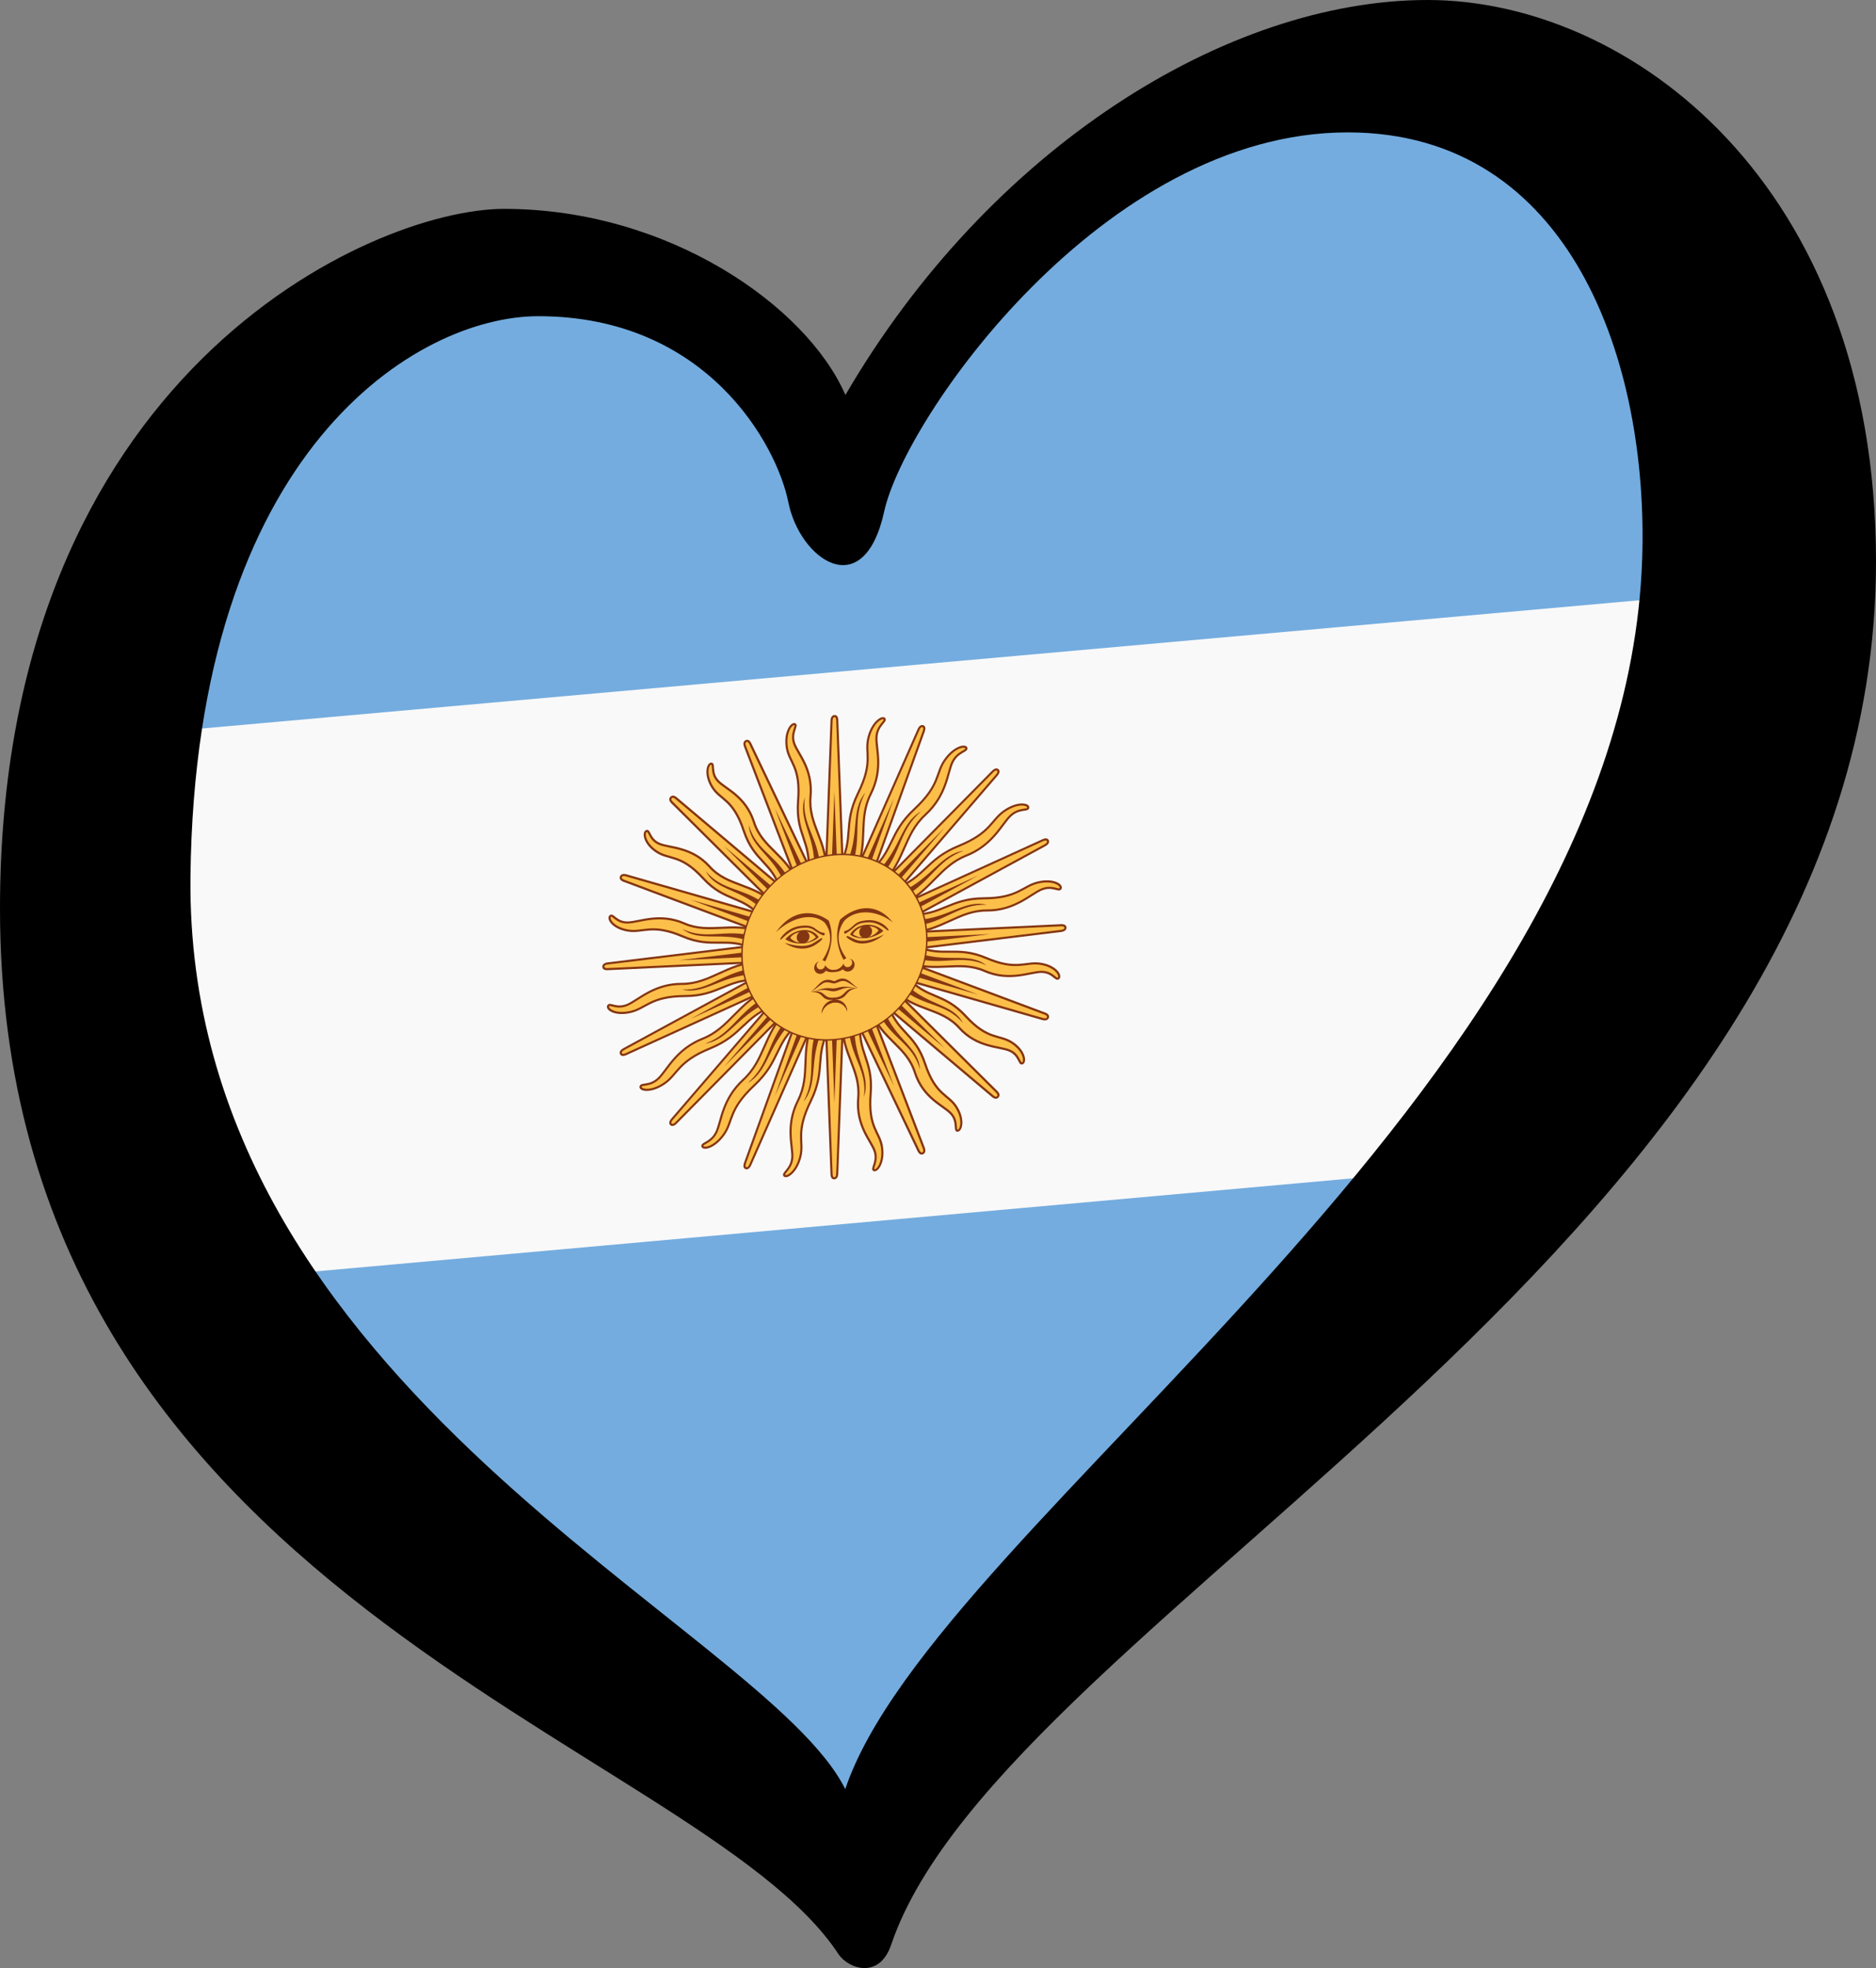 <?xml version="1.0" encoding="UTF-8" standalone="no"?>
<svg
   width="125.33"
   height="131.451"
   xml:space="preserve"
   id="svg2"
   version="1.1"
   xmlns:xlink="http://www.w3.org/1999/xlink"
   xmlns="http://www.w3.org/2000/svg"
   xmlns:svg="http://www.w3.org/2000/svg"
   xmlns:rdf="http://www.w3.org/1999/02/22-rdf-syntax-ns#"
   xmlns:cc="http://creativecommons.org/ns#"
   xmlns:dc="http://purl.org/dc/elements/1.1/"><rect width="100%" height="100%" fill="#808080" stroke="none"/><defs
     id="defs4"><g
       id="petal"><line
         x1="0"
         y1="0"
         x2="25"
         y2="0"
         stroke="#ffd700"
         stroke-width="2"
         id="line7" /><circle
         cx="25"
         cy="0"
         r="5"
         fill="#ffd700"
         id="circle9" /></g><pattern
       y="0"
       x="0"
       height="6"
       width="6"
       patternUnits="userSpaceOnUse"
       id="EMFhbasepattern" /></defs><path
     d="M 18.022,84.807 94.878,77.387 57.245,126.151 Z"
     id="path23"
     style="fill:#74acdf;fill-opacity:1;stroke-width:0.53" /><path
     d="M 116.194,38.646 99.119,77.917 16.431,85.337 7.421,48.234 Z"
     id="path25"
     style="fill:#f9f9f9;fill-opacity:1;stroke-width:0.53" /><path
     d="M 14.841,28.092 37.633,16.961 56.715,30.213 78.447,9.011 109.19,6.361 119.26,39.223 6.361,49.294 Z"
     id="path27"
     style="fill:#74acdf;fill-opacity:1;stroke-width:0.53" /><path
     d="M 12.724,58.555 C 13.042,30.043 27.88,21.119 35.96,21.119 c 11.285,0 15.945,8.615 16.707,12.429 0.761,3.811 5.032,6.859 6.405,0.608 1.373,-6.251 14.649,-25.314 30.965,-25.314 14.943,0 20.118,15.41 19.671,28.517 C 108.485,73.04 62.519,101.518 56.468,119.5 51.081,108.609 12.344,92.866 12.724,58.555 Z M 95.375,0 C 81.956,0 66.086,9.911 56.48,26.381 53.888,20.433 44.653,13.951 33.675,13.951 24.829,13.951 0,25.007 0,60.689 c 0,46.05 46.592,55.509 56.011,69.822 0.647,0.984 2.732,1.728 3.527,-0.624 C 67.054,107.708 125.33,82.647 125.33,37.512 125.329,12.199 108.794,0 95.375,0 Z"
     id="path29"
     style="stroke-width:0.53;fill:#000000;fill-opacity:1" /><g
     id="sun"
     fill="#fcbf49"
     stroke="#843511"
     stroke-width="1.5"
     transform="matrix(0.095,-0.008,0,0.095,55.743,63.264)"><g
       id="16rays"><g
         id="8rays"><g
           id="4rays"><g
             id="2rays"><path
               d="m -8,0 6,159.5 c 0,0 0,3 2,3 2,0 2,-3 2,-3 L 8,0"
               id="path2796" /><path
               d="M -4,0 0,109.5 4,0"
               fill="#843511"
               stroke="none"
               id="path2798" /><g
               transform="rotate(11.5)"
               id="g2804"><path
                 d="m -4.5,53.5 c -5,21.5 6,36 0.5,55 -5.5,19 3,32 4,40 1,8 -5,11.5 -3,13 C -1,163 5,158 5.5,147 6,136 -1.5,131.25 5,108 11.5,84.75 1,77 8,56"
                 id="path2800" /><path
                 d="M -1,58 C -4,79 6,90.5 0,109 8,95 -2,81 3,59"
                 fill="#843511"
                 stroke="none"
                 id="path2802" /></g></g><use
             xlink:href="#2rays"
             transform="scale(-1)"
             id="use2807"
             x="0"
             y="0"
             width="100%"
             height="100%" /></g><use
           xlink:href="#4rays"
           transform="rotate(90)"
           id="use2810"
           x="0"
           y="0"
           width="100%"
           height="100%" /></g><use
         xlink:href="#8rays"
         transform="rotate(45)"
         id="use2813"
         x="0"
         y="0"
         width="100%"
         height="100%" /></g><use
       xlink:href="#16rays"
       transform="rotate(22.5)"
       id="use2816"
       x="0"
       y="0"
       width="100%"
       height="100%" /><circle
       r="65"
       stroke-width="1"
       id="circle2818"
       cx="0"
       cy="0" /><g
       id="face_right"
       fill="#843511"
       stroke="none"><path
         id="eyebrow_nose-8"
         d="M 41,-14 C 29.5,-24 15,-25.5 7,-18 A 140,50 10 0 0 8.5,8.5 C 8,8.5 7,9 6.5,9.5 A 80,50 10 0 1 4,-19 c 11,-9 26,-10 37,5" /><path
         id="uppalpebra-5"
         d="m 23,-17 c -6.5,0 -8,1.5 -11,4 -3,2.5 -4.5,2 -5,2.5 -0.5,0.5 0,2 1,1.5 1,-0.5 3,-1.5 6,-4 3,-2.5 6,-2.5 9,-2.5 9,0 14,7.5 15,7 C 39,-9 33,-17 23,-17" /><path
         id="upeyecontour"
         d="M 34.5,-8.5 C 28,-15.5 16,-16 11,-8 h 2 c 5,-8 17,-4.5 18,-1 v 1" /><circle
         id="pupil-6"
         cx="22"
         cy="-9"
         r="4.5" /><path
         id="loweyecontour-3"
         d="m 11,-8 c 5,4.5 16,5 23.5,-0.5 L 31,-9 c -5,5.5 -13,5 -18,1 v -1" /><path
         id="lowpalpebra-4"
         d="M 35,-6 C 26.5,0.5 18,0 13,-3 8,-6 8,-7 9,-7 c 1,0 2,1 6,3 4,2 10,2 20,-2" /><path
         id="nose"
         d="m 10.5,9 a 3,3 0 1 1 -4,3 C 6,13 4,16 0,16 h -1 l 1,1.5 c 1,0 4,0 6,-1.5 a 4.5,4.5 0 1 0 4.5,-7" /><path
         id="uplip"
         d="M 16.5,30 C 12,27 10,22.5 5,22.5 4,22.5 2,23 0,24 h -1 l 1,1.5 c 2,0 5,-2.5 8.5,-0.5 3.5,2 5.5,4 8,5" /><path
         id="midlip"
         d="M 15,30 C 5,27 3,29 0,29 h -1 l 1,2 c 4,0 6,-3 15,-1" /><path
         id="path2829"
         d="M 16.5,30 C 5.5,29 9,35.5 0,35.5 H -1 L 0,37 c 11,0 6,-6 16.5,-7" /><path
         id="chin"
         d="M 9,46 A 9,9 0 0 0 -9,46 9.25,9.25 0 0 1 9,46" /></g><use
       xlink:href="#face_right"
       transform="scale(-1,1)"
       id="use2833"
       x="0"
       y="0"
       width="100%"
       height="100%" /></g></svg>
